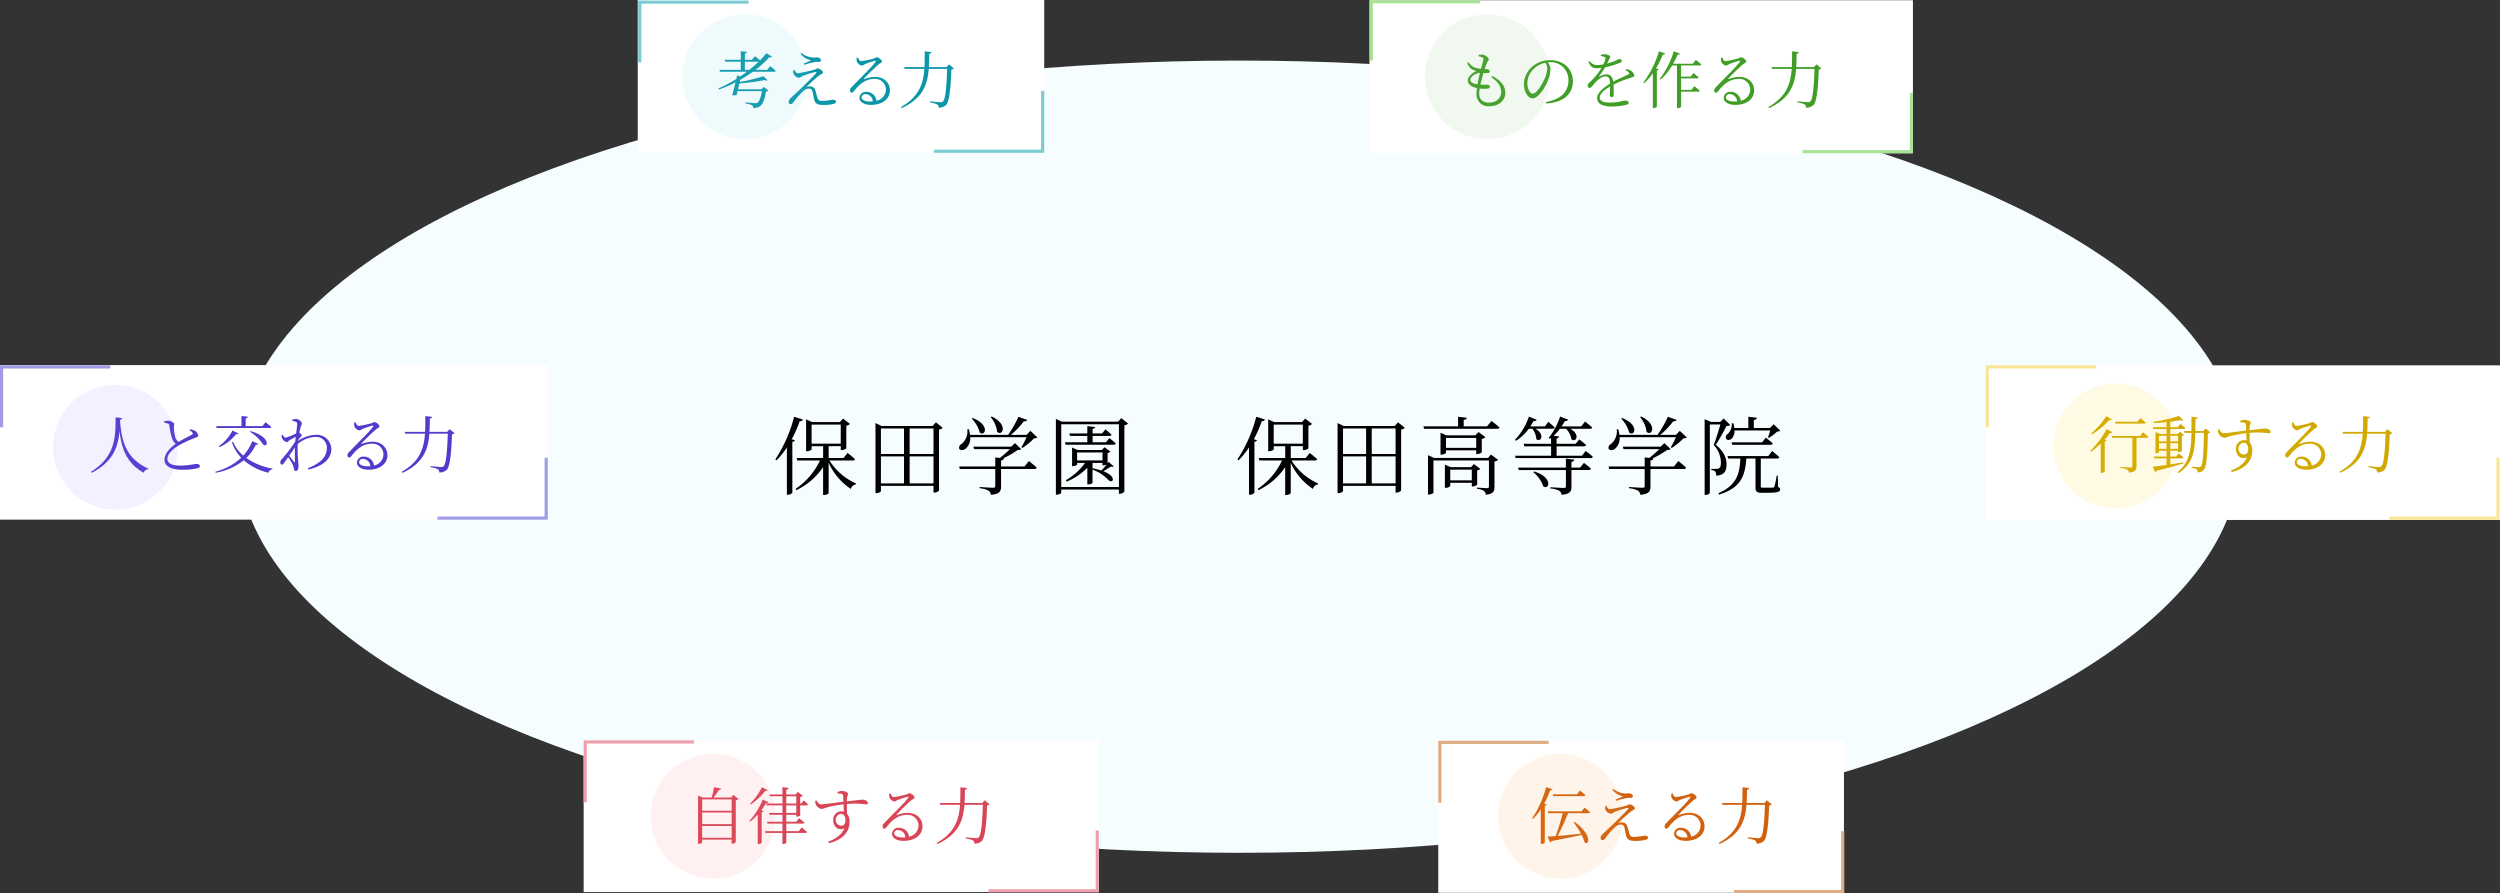 <svg xmlns="http://www.w3.org/2000/svg" viewBox="0 0 792.046 282.943">
  <rect x="0" y="0" width="792.046" height="282.943" fill="#333333" stroke="none"/>
  <defs>
    <style>
      .bfe93a06-b4ef-4a80-a34e-309aebfe6475 {
        fill: #f5fdff;
      }

      .ef35d5f5-c4bb-4950-b085-80096c23c830 {
        fill: #fff;
      }

      .ad18e4a2-952f-4e57-9489-df008b318773 {
        fill: #0b96a8;
      }

      .a406a71a-86e5-47d0-ac9f-dec818a40f27, .a41cb892-1f32-45dc-9821-8ee10b7918c3, .afe186d4-fc51-4d55-8d65-56baea37c881, .b540375b-0f4b-49af-8947-64edf8a460b3, .bb1423a6-1232-40cf-b71d-067124d83ec6, .e0ad0d3f-e36f-4aa6-921c-33de3a0bc874 {
        fill: none;
        stroke-miterlimit: 10;
      }

      .a406a71a-86e5-47d0-ac9f-dec818a40f27 {
        stroke: #7accd3;
      }

      .b89fee5d-34a8-4953-98a0-48ea16e042a5 {
        fill: #72d7ec;
      }

      .a69846b2-27f9-445d-97e5-c8dbf9b09c5f, .b89fee5d-34a8-4953-98a0-48ea16e042a5, .bbaca38c-d211-4af7-91eb-4eb35f2c4a81, .ece982fe-deed-4387-b993-83d7414f3c61, .ef6e0b9c-c134-49dc-b996-6e5d5b635bb2, .f284ad4a-b1e2-4374-93b2-f1e694cccffc {
        opacity: 0.11;
      }

      .ab5c7683-a09a-4c76-9c05-daeb6f8dbc1a {
        fill: #409e26;
      }

      .f284ad4a-b1e2-4374-93b2-f1e694cccffc {
        fill: #85c576;
      }

      .bb1423a6-1232-40cf-b71d-067124d83ec6 {
        stroke: #a8e296;
      }

      .ac1d91f3-b63f-424c-aa48-7c6c7fe1d2f3 {
        fill: #523acc;
      }

      .ef6e0b9c-c134-49dc-b996-6e5d5b635bb2 {
        fill: #9678ff;
      }

      .afe186d4-fc51-4d55-8d65-56baea37c881 {
        stroke: #a19ae5;
      }

      .a7b9f9b6-007c-4da9-bfaa-fde5bb270de6 {
        fill: #d1a900;
      }

      .a69846b2-27f9-445d-97e5-c8dbf9b09c5f {
        fill: #ffd600;
      }

      .e0ad0d3f-e36f-4aa6-921c-33de3a0bc874 {
        stroke: #f9e595;
      }

      .af2043ea-d8d6-406c-a030-be29f7e2c884 {
        fill: #d84557;
      }

      .ece982fe-deed-4387-b993-83d7414f3c61 {
        fill: #ff7f8a;
      }

      .b540375b-0f4b-49af-8947-64edf8a460b3 {
        stroke: #eaa0ad;
      }

      .adf06d77-a5f1-4d1d-a2a8-e5fefa643dcb {
        fill: #d1610d;
      }

      .bbaca38c-d211-4af7-91eb-4eb35f2c4a81 {
        fill: #ffa045;
      }

      .a41cb892-1f32-45dc-9821-8ee10b7918c3 {
        stroke: #e0aa85;
      }
    </style>
  </defs>
  <g id="fb05274f-1635-4a32-a858-1bf9253f0232" data-name="レイヤー 3">
    <ellipse class="bfe93a06-b4ef-4a80-a34e-309aebfe6475" cx="392.601" cy="144.687" rx="317" ry="125.498"/>
  </g>
  <g id="a73e2281-722d-42e2-bed2-18352982c658" data-name="レイヤー 2">
    <g id="e7fe4d13-3204-4b01-a71d-c486552c5f29" data-name="考える力">
      <rect class="ef35d5f5-c4bb-4950-b085-80096c23c830" x="202.05" width="128.782" height="48.222"/>
      <g>
        <path class="ad18e4a2-952f-4e57-9489-df008b318773" d="M244.023,20.952s1.08.844,1.728,1.454c-.058.216-.216.314-.491.314h-6.721a46.835,46.835,0,0,1-4.009,2.555l-.158.688a51.185,51.185,0,0,0,7.469-1.828l1.356,1.277c-.2.158-.531.158-.963-.039a70.441,70.441,0,0,1-7.98,1.061c-.138.59-.294,1.239-.431,1.868h7.448l.747-.767,1.434,1.2a1.137,1.137,0,0,1-.786.275c-.314,2.221-1.022,4.049-1.886,4.638a3.818,3.818,0,0,1-2.143.57.978.978,0,0,0-.393-.884,6.5,6.5,0,0,0-2.063-.531v-.353c.924.078,2.633.235,3.065.235a1.392,1.392,0,0,0,.826-.177c.492-.373,1.022-1.827,1.336-3.636h-7.743c-.1.433-.217.846-.314,1.219a1.887,1.887,0,0,1-1.376,0c.353-1.179.747-2.673,1.061-4.009a40.044,40.044,0,0,1-5.326,2.3l-.137-.334a45.369,45.369,0,0,0,5.718-3.027c.1-.451.177-.845.256-1.179l.924.413c.747-.511,1.474-1.022,2.161-1.533h-8.549l-.177-.59h6.781V19.537h-4.913l-.158-.59h5.071V16.235l1.926.2c-.04.255-.2.433-.629.511v2h2.26l.924-1.14s.963.727,1.612,1.316a23.118,23.118,0,0,0,2.024-2.279l1.788,1.14c-.157.216-.373.255-.825.1a29.144,29.144,0,0,1-4.422,4.048h3.714ZM237.4,22.13c1.061-.844,2.063-1.729,2.967-2.593h-4.382V22.13Z"/>
        <path class="ad18e4a2-952f-4e57-9489-df008b318773" d="M251.676,22.111c.3.668.669,1.1,1.081,1.1a41.589,41.589,0,0,0,5.268-1.139c.491-.138.668-.413.963-.413.57,0,1.749.708,1.749,1.277,0,.374-.629.531-1.317,1.042-.805.629-2.85,2.476-3.911,3.518a5.037,5.037,0,0,1,1.179-.1,1.56,1.56,0,0,1,1.572,1.041c.217.629.433,1.454.609,2.162.276,1.042.59,1.376,1.534,1.376a18.353,18.353,0,0,0,3.321-.393c.766,0,1.18.275,1.18.707,0,.787-2.556.963-4.03.963-2.123,0-2.692-.51-3.026-2.1-.118-.629-.275-1.454-.452-2.161a1.036,1.036,0,0,0-1.062-.924,2.569,2.569,0,0,0-1.788.727,25.385,25.385,0,0,0-3.263,3.714,1.038,1.038,0,0,1-.825.492.6.6,0,0,1-.59-.629c0-.688.433-1.081.963-1.592.825-.786,2.438-2.28,3.459-3.262,1.494-1.455,3.381-3.342,4.226-4.3.275-.314.1-.491-.276-.393a29.779,29.779,0,0,0-3.95,1.239c-.53.255-.747.569-1.139.569a2.114,2.114,0,0,1-1.769-1.336,2.081,2.081,0,0,1-.02-1.1Zm1.966-5.032.3-.274a6.682,6.682,0,0,0,3.714,1.434c.55.02.786-.078,1.12-.078.59,0,1.317.393,1.317.962,0,.256-.177.492-.688.492a9.013,9.013,0,0,0-1.218.039,19.994,19.994,0,0,0-3.381.9l-.177-.413c.786-.334,1.789-.746,2.4-1.022A5.767,5.767,0,0,1,253.642,17.079Z"/>
        <path class="ad18e4a2-952f-4e57-9489-df008b318773" d="M271.814,18.2c.256.57.51,1.159,1.021,1.159a26.234,26.234,0,0,0,4.148-.884c.432-.138.491-.334.766-.334.589,0,1.67.825,1.67,1.356,0,.373-.452.393-1.139,1-1,.826-3.617,3.361-4.5,4.344-.137.117-.059.275.1.2a9.711,9.711,0,0,1,3.38-.688c2.556,0,4.737,1.671,4.678,4.4-.039,2.456-2.24,4.481-5.955,4.481-2.2,0-3.695-.885-3.695-2.3a2,2,0,0,1,2.2-1.847,3.2,3.2,0,0,1,3.2,2.83,3.689,3.689,0,0,0,2.987-3.459A3.409,3.409,0,0,0,277,25c-2.83,0-4.815,1.769-6.466,3.891-.3.374-.452.492-.747.472-.235,0-.53-.295-.51-.786.019-.354.2-.629.648-1.081,3.086-3.223,6.643-6.6,7.468-7.92.177-.3.059-.374-.177-.334a31.834,31.834,0,0,0-3.184,1.081c-.373.157-.648.451-.962.451a2.051,2.051,0,0,1-1.631-1.415,2.6,2.6,0,0,1,.019-1.1Zm4.717,13.915a2.428,2.428,0,0,0-2.339-2.3,1.1,1.1,0,0,0-1.219,1.042c0,.687.846,1.3,2.752,1.3C276,32.154,276.275,32.134,276.531,32.115Z"/>
        <path class="ad18e4a2-952f-4e57-9489-df008b318773" d="M302.238,21.7a1.569,1.569,0,0,1-.827.315c-.176,5.738-.648,10.1-1.591,11.182a3.215,3.215,0,0,1-2.437.905,1.14,1.14,0,0,0-.413-1,8.25,8.25,0,0,0-2.319-.648l.02-.354c1.061.118,2.79.275,3.3.275a.924.924,0,0,0,.807-.275c.765-.668,1.139-4.933,1.3-10.279h-5.836c-.394,4.972-1.848,9.316-8.55,12.421l-.236-.354c5.68-3.183,7.056-7.291,7.39-12.067h-6.23l-.177-.57h6.446c.079-1.592.079-3.262.079-4.992l2.142.236c-.059.275-.236.491-.707.55-.02,1.435-.039,2.85-.118,4.206H299.9l.786-.865Z"/>
      </g>
      <path class="a406a71a-86e5-47d0-ac9f-dec818a40f27" d="M202.2.671h34.952M202.7.671V19.786M330.832,47.911H295.88m34.455,0V28.8"/>
      <circle class="b89fee5d-34a8-4953-98a0-48ea16e042a5" cx="236.006" cy="24.336" r="19.775"/>
    </g>
    <g id="a89c4a57-0f4f-4d66-be82-1d7346b38300" data-name="ものを作る力">
      <rect class="ef35d5f5-c4bb-4950-b085-80096c23c830" x="433.884" y="0.074" width="172.165" height="48.481"/>
      <g>
        <path class="ab5c7683-a09a-4c76-9c05-daeb6f8dbc1a" d="M472.728,24.076c3.047,1.513,4.186,3.322,4.186,5.464,0,1.887-1.611,4.107-5.031,4.107a3.72,3.72,0,0,1-4.088-4.009,14.737,14.737,0,0,1,.138-1.729c-1.848-.393-2.909-1.3-2.909-2.437,0-1.081,1.179-2.221,2.673-2.968a5.072,5.072,0,0,1-1.435-.629,3.13,3.13,0,0,1-1.356-1.985l.334-.2a4.269,4.269,0,0,0,1.789,1.611,6.924,6.924,0,0,0,2.181.491,26.411,26.411,0,0,0,.747-2.888c.039-.492-.1-.61-.452-.767a4.15,4.15,0,0,0-1.042-.295l.02-.452a9.076,9.076,0,0,1,1.081-.079c.924,0,2.1.964,2.1,1.494,0,.374-.275.491-.511.983a17.36,17.36,0,0,0-.787,2.083c.256,0,.492.02.728.039.629.059.885.394.885.727,0,.315-.256.492-.747.512a9.969,9.969,0,0,1-1.258-.04c-.295.983-.668,2.378-.944,3.7.983.059,1.789,0,2.2.039.471.04.786.256.786.649,0,.334-.237.55-.963.609a11.507,11.507,0,0,1-2.261-.059,10.577,10.577,0,0,0-.157,1.592c0,1.965,1.277,2.869,3.125,2.869,2.6,0,3.833-1.69,3.833-3.341,0-2.162-1.317-3.4-3.145-4.755ZM468.11,26.71c.215-1.3.53-2.653.766-3.636-1.316.1-3.066,1.238-3.066,2.181C465.81,25.845,466.262,26.454,468.11,26.71Z"/>
        <path class="ab5c7683-a09a-4c76-9c05-daeb6f8dbc1a" d="M489.775,32.33c4.814-.844,7.133-3.321,7.133-6.878a5.577,5.577,0,0,0-5.836-5.739c-.237,0-.472.02-.707.039a3.674,3.674,0,0,1,.844,2.084A9.852,9.852,0,0,1,490.6,25c-.825,2.358-3.106,6.171-5.11,6.171-1.317,0-2.693-2.083-2.693-4.5a7.546,7.546,0,0,1,2.614-5.522,8.5,8.5,0,0,1,5.739-2.1c4.048,0,7.173,2.653,7.173,6.721,0,3.263-2.043,6.6-8.47,7.017Zm-.138-12.46a7.476,7.476,0,0,0-3.715,1.946,6.323,6.323,0,0,0-2.024,4.54c0,1.887.865,3.321,1.671,3.321,1.3,0,3.1-3.105,3.911-4.972a9.257,9.257,0,0,0,.707-3.026A3.434,3.434,0,0,0,489.637,19.87Z"/>
        <path class="ab5c7683-a09a-4c76-9c05-daeb6f8dbc1a" d="M515.252,21.875a3.316,3.316,0,0,1,1.454.531,2.291,2.291,0,0,1,1.062,1.533c0,.353-.2.412-.963.648a37.879,37.879,0,0,0-5.6,2.221c.059,1.12.059,2.555.059,3.184,0,.471-.216.766-.608.766-.335,0-.65-.216-.65-.746,0-.472.079-1.534.1-2.595-1.906,1.081-3.282,2.339-3.282,3.5,0,1.1,1.257,1.573,3.125,1.573,2.909,0,4.048-.61,4.992-.61.687,0,1.041.237,1.041.61,0,.3-.1.55-.727.727a21.435,21.435,0,0,1-4.4.53c-3.655,0-4.855-1.139-4.855-2.692s1.788-3.125,4.088-4.579c-.079-1.671-.452-2.28-1.474-2.28-1.1,0-2.4,1.1-3.223,1.966-.688.746-1.238,1.67-1.71,1.69-.393,0-.668-.3-.668-.787,0-.53.728-1.022,1.611-1.965a18.924,18.924,0,0,0,2.752-3.6,11.967,11.967,0,0,1-1.415.1c-1.612,0-1.946-.433-2.732-1.985l.413-.256a2.815,2.815,0,0,0,2.574,1.239,9.521,9.521,0,0,0,1.749-.2,7.653,7.653,0,0,0,.649-1.73c.1-.353.04-.491-.354-.648a3.856,3.856,0,0,0-1.1-.275v-.374a4.2,4.2,0,0,1,1.12-.2c.609,0,1.886.334,1.886.806,0,.275-.157.412-.373.845-.137.314-.392.806-.629,1.3a19.374,19.374,0,0,0,2.555-.845c.826-.373.963-.551,1.258-.551.433,0,.846.158.846.531,0,.255-.178.433-.551.609a22.95,22.95,0,0,1-4.736,1.455,23.451,23.451,0,0,1-1.887,2.771c-.078.1-.02.2.118.118a4.979,4.979,0,0,1,2.161-.669c1.238,0,1.985.846,2.182,2.32,1.592-.865,3.6-1.671,4.776-2.3.334-.177.373-.354.1-.668a2.782,2.782,0,0,0-.963-.668Z"/>
        <path class="ab5c7683-a09a-4c76-9c05-daeb6f8dbc1a" d="M527.581,16.942c-.1.216-.314.373-.766.334a28.707,28.707,0,0,1-2.161,4.4l.864.314c-.059.157-.256.294-.59.354V33.805a1.609,1.609,0,0,1-1.041.432h-.236V23.231a19.514,19.514,0,0,1-2.712,3.125l-.276-.216a32.164,32.164,0,0,0,4.934-9.905Zm9.69,2.044s1.081.845,1.749,1.454a.48.48,0,0,1-.511.295h-5.916v3.538h3.026l.885-1.12s1.022.786,1.651,1.375c-.059.217-.255.315-.531.315h-5.031v3.635h3.263l.924-1.179s1.06.826,1.729,1.435a.472.472,0,0,1-.512.314h-5.4v4.776a1.314,1.314,0,0,1-1.1.413h-.2v-13.5h-1.533a18.537,18.537,0,0,1-3.655,4.5l-.276-.217a28.3,28.3,0,0,0,4.442-8.765l1.985.727c-.079.217-.334.354-.767.334a25.942,25.942,0,0,1-1.415,2.87h6.25Z"/>
        <path class="ab5c7683-a09a-4c76-9c05-daeb6f8dbc1a" d="M545.63,18.2c.256.57.511,1.159,1.022,1.159a26.223,26.223,0,0,0,4.147-.884c.433-.138.491-.334.767-.334.589,0,1.67.825,1.67,1.356,0,.373-.453.393-1.14,1-1,.826-3.616,3.361-4.5,4.344-.137.117-.059.275.1.2a9.705,9.705,0,0,1,3.379-.688c2.556,0,4.738,1.671,4.678,4.4-.039,2.456-2.24,4.481-5.955,4.481-2.2,0-3.694-.885-3.694-2.3a2,2,0,0,1,2.2-1.847,3.2,3.2,0,0,1,3.2,2.83,3.689,3.689,0,0,0,2.987-3.459A3.408,3.408,0,0,0,550.819,25c-2.83,0-4.816,1.769-6.466,3.891-.295.374-.452.492-.747.472-.236,0-.531-.295-.511-.786.02-.354.2-.629.648-1.081,3.086-3.223,6.643-6.6,7.468-7.92.177-.3.06-.374-.177-.334a31.909,31.909,0,0,0-3.183,1.081c-.373.157-.649.451-.963.451a2.053,2.053,0,0,1-1.631-1.415,2.6,2.6,0,0,1,.02-1.1Zm4.717,13.915a2.428,2.428,0,0,0-2.339-2.3,1.1,1.1,0,0,0-1.219,1.042c0,.687.846,1.3,2.752,1.3C549.816,32.154,550.091,32.134,550.347,32.115Z"/>
        <path class="ab5c7683-a09a-4c76-9c05-daeb6f8dbc1a" d="M577.043,21.7a1.561,1.561,0,0,1-.826.315c-.177,5.738-.648,10.1-1.592,11.182a3.213,3.213,0,0,1-2.436.905,1.14,1.14,0,0,0-.413-1,8.248,8.248,0,0,0-2.32-.648l.02-.354c1.061.118,2.791.275,3.3.275a.922.922,0,0,0,.8-.275c.767-.668,1.14-4.933,1.3-10.279h-5.837c-.393,4.972-1.847,9.316-8.55,12.421l-.235-.354c5.68-3.183,7.056-7.291,7.39-12.067h-6.231l-.177-.57h6.447c.079-1.592.079-3.262.079-4.992l2.141.236c-.058.275-.235.491-.707.55-.019,1.435-.04,2.85-.118,4.206H574.7l.786-.865Z"/>
      </g>
      <circle class="f284ad4a-b1e2-4374-93b2-f1e694cccffc" cx="471.209" cy="24.336" r="19.775"/>
      <path class="bb1423a6-1232-40cf-b71d-067124d83ec6" d="M606.049,48.054H571.1m34.459.5V29.44M433.959.576h34.952m-34.459-.5V19.188"/>
    </g>
    <g id="a5a91546-9d58-48aa-8184-cb9971b942da" data-name="人と交わる力">
      <rect class="ef35d5f5-c4bb-4950-b085-80096c23c830" y="115.667" width="173.548" height="48.963"/>
      <g>
        <path class="ac1d91f3-b63f-424c-aa48-7c6c7fe1d2f3" d="M38.689,132.462c-.039.275-.177.452-.668.531.432,7.232,2.162,12.342,8.962,15.486l-.039.217a1.485,1.485,0,0,0-1.415,1.081c-5.268-2.909-7.037-7.449-7.665-13.286-.374,4.717-1.789,9.67-8.766,13.3l-.235-.334c7.8-4.874,7.743-11.241,7.763-17.236Z"/>
        <path class="ac1d91f3-b63f-424c-aa48-7c6c7fe1d2f3" d="M60.217,136.039a4.385,4.385,0,0,1,1.4.373,2.326,2.326,0,0,1,1.2,1.573c0,.393-.471.55-1.258.825a32.437,32.437,0,0,0-4.795,2.241c-1.573.9-3.734,2.554-3.734,4.382,0,1.16,1.1,2.083,4.166,2.083a27.866,27.866,0,0,0,4.835-.55c.688,0,1.3.177,1.3.767,0,.255-.314.491-.707.609a20.634,20.634,0,0,1-5.012.472c-3.439,0-5.5-1.121-5.5-3.165,0-2.22,2.28-4.127,3.577-5.05a3.416,3.416,0,0,1-1.16-1.671,22.706,22.706,0,0,1-.864-4.107.7.7,0,0,0-.551-.649,7.763,7.763,0,0,0-1.081-.256L52,133.5a4.553,4.553,0,0,1,1.258-.2c.884,0,1.925.628,1.945,1.08a9.921,9.921,0,0,0-.137,1.022A12.429,12.429,0,0,0,55.5,138.4a2.8,2.8,0,0,0,1.081,1.612c1.454-.865,3.478-1.887,4.206-2.28.314-.157.393-.3.255-.55a2.135,2.135,0,0,0-1-.826Z"/>
        <path class="ac1d91f3-b63f-424c-aa48-7c6c7fe1d2f3" d="M81.843,140.618c-.1.216-.3.3-.767.236A13.994,13.994,0,0,1,78.03,145.1a20.614,20.614,0,0,0,8.314,3.36l-.04.216a1.483,1.483,0,0,0-1.258,1.1,18.438,18.438,0,0,1-7.822-3.95,19.53,19.53,0,0,1-8.9,3.95l-.118-.315a18.858,18.858,0,0,0,8.216-4.442,13.531,13.531,0,0,1-2.929-4.854l.334-.235a11.864,11.864,0,0,0,3.243,4.421,14.4,14.4,0,0,0,2.85-4.579ZM68.478,135H76.5v-3.2l2.024.216c-.019.275-.236.472-.687.531V135H83.12l1.022-1.238s1.12.865,1.828,1.513c-.04.217-.255.315-.531.315H68.656ZM69.3,141.4a14.038,14.038,0,0,0,4.363-5.011l1.867.943c-.118.2-.275.295-.727.2a13.58,13.58,0,0,1-5.287,4.127Zm10.082-4.815c6.21,1.75,5.7,5.189,4.049,4.344a13.609,13.609,0,0,0-4.245-4.147Z"/>
        <path class="ac1d91f3-b63f-424c-aa48-7c6c7fe1d2f3" d="M94.369,139.714a10.727,10.727,0,0,1,5.778-1.965,4.628,4.628,0,0,1,4.835,4.422c0,2.929-2.1,5.326-7.232,6.584l-.2-.452c4.914-1.848,6.014-4.226,6.014-6.525a3.441,3.441,0,0,0-3.636-3.361,9.158,9.158,0,0,0-5.621,2.28,44.144,44.144,0,0,0,.177,5.621c.04.511.1.865.1,1.3,0,.668-.256,1.611-.806,1.611-.374,0-.57-.216-.649-.668a6.993,6.993,0,0,0-.354-1.257,15.6,15.6,0,0,0-1.474-2.457c-.452.648-.884,1.257-1.257,1.769-.236.334-.413.57-.708.589-.295,0-.531-.295-.531-.687a1.311,1.311,0,0,1,.453-1,52.176,52.176,0,0,0,4.284-5.6c.039-.531.1-1.042.157-1.553-.668.354-1.356.747-1.867,1.042-.432.275-.609.668-.924.668a2.216,2.216,0,0,1-1.592-1.376,3.036,3.036,0,0,1-.078-.805l.354-.138c.294.59.569.9.923.9a16.648,16.648,0,0,0,3.322-1.356c.157-1.337.314-2.417.314-3.007,0-.452-.118-.55-.452-.668a6.412,6.412,0,0,0-1.081-.275l-.02-.393a3.955,3.955,0,0,1,1.219-.217c.825,0,1.808.865,1.808,1.415,0,.393-.236.59-.432,1.376-.079.3-.236.865-.374,1.533.335.216.747.59.747.845.02.236-.2.413-.452.708a9.342,9.342,0,0,0-.708.884Zm-.923,6.506c0-.963-.06-2.732-.02-4.5-.531.825-1.179,1.769-1.808,2.672.57.748,1.277,1.612,1.553,1.966C93.328,146.534,93.426,146.534,93.446,146.22Z"/>
        <path class="ac1d91f3-b63f-424c-aa48-7c6c7fe1d2f3" d="M112.615,133.779c.255.57.511,1.159,1.021,1.159a26.21,26.21,0,0,0,4.148-.884c.432-.138.491-.334.767-.334.588,0,1.669.825,1.669,1.356,0,.374-.452.393-1.139,1-1,.825-3.616,3.36-4.5,4.343-.138.118-.059.275.1.2a9.718,9.718,0,0,1,3.381-.687c2.555,0,4.737,1.67,4.677,4.4-.039,2.456-2.24,4.481-5.955,4.481-2.2,0-3.694-.884-3.694-2.3a2,2,0,0,1,2.2-1.848,3.2,3.2,0,0,1,3.2,2.83,3.689,3.689,0,0,0,2.987-3.459,3.409,3.409,0,0,0-3.675-3.459c-2.83,0-4.815,1.769-6.465,3.892-.295.373-.453.491-.747.471-.237,0-.531-.3-.511-.786.019-.354.2-.629.648-1.081,3.085-3.223,6.643-6.6,7.468-7.92.178-.295.06-.374-.177-.334a31.967,31.967,0,0,0-3.183,1.08c-.373.157-.649.452-.963.452a2.055,2.055,0,0,1-1.632-1.415,2.613,2.613,0,0,1,.02-1.1Zm4.717,13.914a2.428,2.428,0,0,0-2.339-2.3,1.1,1.1,0,0,0-1.219,1.041c0,.688.846,1.3,2.752,1.3C116.8,147.733,117.076,147.713,117.332,147.693Z"/>
        <path class="ac1d91f3-b63f-424c-aa48-7c6c7fe1d2f3" d="M144.028,137.277a1.561,1.561,0,0,1-.826.315c-.177,5.738-.649,10.1-1.592,11.182a3.213,3.213,0,0,1-2.436.905,1.138,1.138,0,0,0-.414-1,8.229,8.229,0,0,0-2.319-.648l.021-.354c1.06.118,2.79.275,3.3.275a.924.924,0,0,0,.807-.275c.766-.668,1.14-4.933,1.3-10.279h-5.837c-.394,4.973-1.848,9.316-8.55,12.421l-.235-.354c5.68-3.184,7.056-7.291,7.39-12.067H128.4l-.177-.57h6.447c.079-1.592.079-3.262.079-4.992l2.141.236c-.058.275-.235.491-.707.551-.019,1.434-.039,2.849-.118,4.2h5.621l.786-.865Z"/>
      </g>
      <circle class="ef6e0b9c-c134-49dc-b996-6e5d5b635bb2" cx="36.564" cy="141.667" r="19.775"/>
      <path class="afe186d4-fc51-4d55-8d65-56baea37c881" d="M173.548,164.141H138.6m34.441,0V145.026M0,116.247H34.952m-34.449,0v19.114"/>
    </g>
    <g id="bde49da7-1853-44e1-831b-29bc0dcf2b13" data-name="行動する力">
      <rect class="ef35d5f5-c4bb-4950-b085-80096c23c830" x="629.112" y="115.741" width="162.934" height="48.99"/>
      <g>
        <path class="a7b9f9b6-007c-4da9-bfaa-fde5bb270de6" d="M669.266,136.943c-.1.2-.276.275-.747.177a23.009,23.009,0,0,1-1.73,2.142l.61.216c-.039.177-.237.315-.571.374v9.532a1.481,1.481,0,0,1-1.061.432h-.216V140.54a23.054,23.054,0,0,1-3.125,2.594l-.235-.236a28.185,28.185,0,0,0,5.227-6.938Zm-.217-4.088c-.117.2-.294.275-.746.177a23.273,23.273,0,0,1-5.522,4.54l-.217-.256a24.9,24.9,0,0,0,4.736-5.463Zm9.9,4.127s1.062.806,1.691,1.415c-.039.217-.236.315-.491.315h-3.263v9.021c0,1.061-.315,1.808-2.417,2a1.162,1.162,0,0,0-.551-.943,5.974,5.974,0,0,0-2.2-.57v-.294s2.752.2,3.3.2c.432,0,.55-.118.55-.433v-8.981h-6.407l-.157-.57h9.021Zm-8.706-2.771-.157-.589h7.1l.924-1.14s1.042.805,1.671,1.415c-.041.216-.237.314-.512.314Z"/>
        <path class="a7b9f9b6-007c-4da9-bfaa-fde5bb270de6" d="M691.815,146.809c-2.044.59-4.776,1.4-8.569,2.339a.79.79,0,0,1-.491.452l-.688-1.75c.884-.078,2.457-.274,4.343-.549v-2.064H682.5l-.157-.59h4.068V142.78h-2.4v.472c0,.1-.374.373-.943.373h-.178v-6.741l1.356.59h2.162v-1.553H682.2l-.137-.57h4.343V133.72c-1.356.157-2.791.255-4.147.275l-.059-.354a44.961,44.961,0,0,0,8.118-1.867l1.434,1.376c-.177.158-.551.158-1-.039-.9.176-1.984.334-3.164.491v1.749h2.359l.845-1.061s.963.747,1.572,1.317a.47.47,0,0,1-.511.314h-4.265v1.553h2.438l.569-.708,1.337,1.022a.9.9,0,0,1-.688.334V142.9a1.277,1.277,0,0,1-.983.373h-.2v-.491h-2.477v1.867h1.867l.806-.983s.9.708,1.475,1.258a.448.448,0,0,1-.492.315h-3.656v1.886c1.3-.2,2.713-.412,4.148-.628Zm-7.8-8.765v1.808h2.4v-1.808Zm2.4,4.166v-1.788h-2.4v1.788Zm1.179-4.166v1.808h2.477v-1.808Zm2.477,4.166v-1.788h-2.477v1.788Zm10.2-5.228a1.168,1.168,0,0,1-.786.334c-.118,7.036-.413,10.5-1.219,11.478a2.57,2.57,0,0,1-2.024.865,1.238,1.238,0,0,0-.295-.963,4.472,4.472,0,0,0-1.552-.492v-.354c.726.08,1.808.178,2.2.178a.791.791,0,0,0,.688-.256c.628-.629.844-4.186.962-10.632H695.51c-.1,5.738-.747,9.905-5.366,12.754l-.275-.353c3.754-2.869,4.343-6.859,4.422-12.4h-2.26l-.157-.57h2.417c.02-1.415,0-2.929,0-4.54l1.986.236c-.06.275-.256.471-.728.53,0,1.317,0,2.575-.019,3.774h2.5l.746-.845Z"/>
        <path class="a7b9f9b6-007c-4da9-bfaa-fde5bb270de6" d="M709.726,133.406a3.04,3.04,0,0,1,1.336-.413c.806,0,2.024.432,2.024.923,0,.453-.294.767-.334,1.258-.019.256-.019.649-.039,1.121,3.243-.354,4.5-.531,4.913-.531.689,0,1.71.374,1.71,1,0,.354-.177.511-.55.511a25.162,25.162,0,0,0-6.073-.137c0,.943.02,2.043.02,3.026a3.739,3.739,0,0,1,.825,2.653c0,3.6-2.712,5.8-6.5,6.741l-.256-.491c2.4-.884,4.363-2.28,5.071-4.206-1.926.885-3.5-.629-3.5-2.633a2.616,2.616,0,0,1,2.576-2.771,3.473,3.473,0,0,1,.8.1c-.019-.589-.059-1.435-.1-2.319a44.154,44.154,0,0,0-5.208.963,11.192,11.192,0,0,1-1.788.53,2.638,2.638,0,0,1-1.79-1.434,3.858,3.858,0,0,1-.2-1.179l.374-.138c.432.649.806,1.278,1.474,1.278.727.019,4.775-.59,7.1-.846-.02-.707-.059-1.375-.1-1.867-.039-.393-.138-.51-.452-.609a7.792,7.792,0,0,0-1.3-.137Zm2.535,8.784c0-1.277-.629-1.925-1.474-1.925a1.9,1.9,0,0,0-.019,3.753C711.75,144.018,712.261,143.547,712.261,142.19Z"/>
        <path class="a7b9f9b6-007c-4da9-bfaa-fde5bb270de6" d="M726.536,133.779c.256.57.511,1.159,1.022,1.159a26.2,26.2,0,0,0,4.147-.884c.433-.138.492-.334.767-.334.589,0,1.67.825,1.67,1.356,0,.374-.452.393-1.14,1-1,.825-3.616,3.36-4.5,4.343-.136.118-.058.275.1.2a9.707,9.707,0,0,1,3.38-.687c2.555,0,4.737,1.67,4.677,4.4-.039,2.456-2.24,4.481-5.955,4.481-2.2,0-3.694-.884-3.694-2.3a2,2,0,0,1,2.2-1.848,3.2,3.2,0,0,1,3.2,2.83,3.69,3.69,0,0,0,2.988-3.459,3.41,3.41,0,0,0-3.675-3.459c-2.83,0-4.816,1.769-6.466,3.892-.295.373-.452.491-.747.471-.235,0-.53-.3-.511-.786.02-.354.2-.629.649-1.081,3.086-3.223,6.642-6.6,7.467-7.92.177-.295.06-.374-.176-.334a32.065,32.065,0,0,0-3.184,1.08c-.373.157-.648.452-.963.452a2.052,2.052,0,0,1-1.631-1.415,2.6,2.6,0,0,1,.02-1.1Zm4.717,13.914a2.428,2.428,0,0,0-2.339-2.3,1.1,1.1,0,0,0-1.218,1.041c0,.688.845,1.3,2.752,1.3C730.722,147.733,731,147.713,731.253,147.693Z"/>
        <path class="a7b9f9b6-007c-4da9-bfaa-fde5bb270de6" d="M757.949,137.277a1.561,1.561,0,0,1-.826.315c-.176,5.738-.648,10.1-1.592,11.182a3.213,3.213,0,0,1-2.436.905,1.14,1.14,0,0,0-.413-1,8.25,8.25,0,0,0-2.319-.648l.019-.354c1.062.118,2.791.275,3.3.275a.921.921,0,0,0,.805-.275c.767-.668,1.14-4.933,1.3-10.279H749.95c-.393,4.973-1.847,9.316-8.549,12.421l-.236-.354c5.68-3.184,7.056-7.291,7.39-12.067h-6.231l-.176-.57h6.446c.079-1.592.079-3.262.079-4.992l2.142.236c-.059.275-.236.491-.707.551-.02,1.434-.04,2.849-.118,4.2h5.621l.786-.865Z"/>
      </g>
      <circle class="a69846b2-27f9-445d-97e5-c8dbf9b09c5f" cx="670.342" cy="141.222" r="19.775"/>
      <path class="e0ad0d3f-e36f-4aa6-921c-33de3a0bc874" d="M629.112,116.251h34.952m-34.457,0v19.114m162.316,28.826H756.971m34.449,0V145.076"/>
    </g>
    <g id="bc53ff40-3ae0-4246-a760-87209d53410b" data-name="我慢する力">
      <rect class="ef35d5f5-c4bb-4950-b085-80096c23c830" x="184.913" y="234.556" width="163.208" height="48.074"/>
      <g>
        <path class="af2043ea-d8d6-406c-a030-be29f7e2c884" d="M233.981,253.135a1.7,1.7,0,0,1-.866.393v13.285a1.565,1.565,0,0,1-1.12.511h-.2v-1.316h-9.336v.844c0,.177-.491.512-1.06.512h-.237V252.015l1.435.668h2.85a20.73,20.73,0,0,0,.766-3.283l2.241.394c-.059.255-.275.431-.688.452a15.424,15.424,0,0,1-1.71,2.437H231.6l.746-.845Zm-11.518.137v3.578H231.8v-3.578Zm0,4.147V261.1H231.8v-3.676Zm9.336,8.018v-3.754h-9.336v3.754Z"/>
        <path class="af2043ea-d8d6-406c-a030-be29f7e2c884" d="M243.48,254.177c-.1.215-.276.314-.747.235a22.129,22.129,0,0,1-1.533,2.28l.727.275c-.078.176-.274.3-.609.354v9.63a1.311,1.311,0,0,1-1,.452h-.256v-9.336a16.412,16.412,0,0,1-2.437,2.261l-.217-.217a22.986,22.986,0,0,0,4.226-6.78Zm-.276-3.853c-.117.2-.294.295-.726.2a20.384,20.384,0,0,1-4.639,4.364l-.216-.236a20.377,20.377,0,0,0,3.774-5.228Zm9.061,8.412v-.59H249.12v2.2h3.145l.9-1.121s1.022.806,1.67,1.4c-.058.216-.255.314-.53.314H249.12v2.378h3.97l.9-1.179s1.062.845,1.691,1.434c-.04.217-.217.315-.491.315H249.12v3.006c0,.2-.51.532-1,.532h-.236v-3.538h-5.4l-.157-.57h5.561v-2.378h-4.736l-.157-.589h4.893v-2.2h-4.088l-.177-.589h4.265v-2.4H242.87l-.157-.59h5.169v-2.3h-3.97l-.176-.57h4.146v-2.3l1.966.217c-.06.274-.217.491-.728.569V251.7h2.949l.687-.806,1.592,1.218a1.534,1.534,0,0,1-.825.394v2.063h.353l.747-.982a14.818,14.818,0,0,1,1.357,1.258.449.449,0,0,1-.491.314h-1.966v3.164c-.02.138-.668.413-1.081.413Zm-3.145-4.167h3.145v-2.3H249.12Zm3.145,2.988v-2.4H249.12v2.4Z"/>
        <path class="af2043ea-d8d6-406c-a030-be29f7e2c884" d="M265.322,250.992a3.053,3.053,0,0,1,1.336-.412c.806,0,2.024.433,2.024.924,0,.452-.3.766-.334,1.258-.02.254-.02.648-.039,1.12,3.243-.354,4.5-.532,4.913-.532.688,0,1.71.375,1.71,1,0,.354-.177.511-.55.511a25.129,25.129,0,0,0-6.073-.138c0,.944.019,2.044.019,3.027a3.733,3.733,0,0,1,.826,2.653c0,3.6-2.712,5.8-6.5,6.741l-.256-.491c2.4-.885,4.363-2.28,5.071-4.206-1.927.885-3.5-.629-3.5-2.633a2.615,2.615,0,0,1,2.575-2.771,3.538,3.538,0,0,1,.806.1c-.02-.588-.059-1.434-.1-2.318a44.233,44.233,0,0,0-5.208.963,11.163,11.163,0,0,1-1.788.53,2.639,2.639,0,0,1-1.789-1.434,3.769,3.769,0,0,1-.2-1.179l.373-.138c.433.649.807,1.278,1.475,1.278.726.019,4.775-.59,7.094-.846-.019-.707-.058-1.375-.1-1.866-.039-.394-.137-.512-.452-.61a7.8,7.8,0,0,0-1.3-.137Zm2.535,8.785c0-1.277-.629-1.926-1.474-1.926a1.9,1.9,0,0,0-.019,3.754C267.346,261.605,267.857,261.134,267.857,259.777Z"/>
        <path class="af2043ea-d8d6-406c-a030-be29f7e2c884" d="M282.132,251.366c.255.569.511,1.159,1.022,1.159a26.223,26.223,0,0,0,4.147-.884c.432-.137.491-.334.767-.334.588,0,1.67.826,1.67,1.356,0,.373-.453.393-1.14,1-1,.826-3.616,3.361-4.5,4.344-.138.118-.059.275.1.2a9.706,9.706,0,0,1,3.38-.688c2.555,0,4.737,1.671,4.677,4.4-.039,2.456-2.24,4.48-5.955,4.48-2.2,0-3.694-.884-3.694-2.3a2,2,0,0,1,2.2-1.847,3.2,3.2,0,0,1,3.2,2.83A3.689,3.689,0,0,0,291,261.625a3.408,3.408,0,0,0-3.674-3.459c-2.831,0-4.816,1.768-6.466,3.892-.3.373-.452.491-.747.471-.237,0-.531-.3-.511-.786.019-.353.2-.629.648-1.081,3.085-3.224,6.643-6.6,7.468-7.921.178-.294.06-.373-.177-.334a32.342,32.342,0,0,0-3.183,1.081c-.373.157-.649.452-.963.452a2.055,2.055,0,0,1-1.632-1.415,2.6,2.6,0,0,1,.021-1.1Zm4.717,13.914a2.428,2.428,0,0,0-2.339-2.3,1.1,1.1,0,0,0-1.219,1.041c0,.689.846,1.3,2.752,1.3C286.319,265.319,286.593,265.3,286.849,265.28Z"/>
        <path class="af2043ea-d8d6-406c-a030-be29f7e2c884" d="M313.545,254.864a1.561,1.561,0,0,1-.826.315c-.177,5.738-.648,10.1-1.592,11.182a3.213,3.213,0,0,1-2.436.905,1.139,1.139,0,0,0-.413-1,8.242,8.242,0,0,0-2.32-.649l.021-.353c1.06.118,2.79.275,3.3.275a.923.923,0,0,0,.806-.275c.766-.668,1.14-4.933,1.3-10.279h-5.837c-.393,4.972-1.848,9.316-8.55,12.421l-.235-.353c5.68-3.185,7.056-7.292,7.39-12.068H297.92l-.177-.57h6.447c.079-1.592.079-3.263.079-4.992l2.141.236c-.058.276-.235.491-.707.55-.019,1.435-.039,2.85-.118,4.206h5.621l.786-.864Z"/>
      </g>
      <circle class="ece982fe-deed-4387-b993-83d7414f3c61" cx="225.898" cy="258.593" r="19.775"/>
      <path class="b540375b-0f4b-49af-8947-64edf8a460b3" d="M348.121,282.227H313.169m34.463,0V263.112M184.913,235.066h34.952m-34.449,0v19.115"/>
    </g>
    <g id="baf93bbe-c312-424c-8268-20f7d709bad0" data-name="伝える力">
      <rect class="ef35d5f5-c4bb-4950-b085-80096c23c830" x="455.676" y="234.704" width="128.518" height="48.148"/>
      <g>
        <path class="adf06d77-a5f1-4d1d-a2a8-e5fefa643dcb" d="M491.883,250.049c-.1.217-.334.374-.767.354a27.89,27.89,0,0,1-1.886,4.186l.786.295c-.059.176-.235.314-.59.373v11.694a1.467,1.467,0,0,1-1.041.433h-.236V256.417a18.466,18.466,0,0,1-2.456,3.026l-.276-.2a32.405,32.405,0,0,0,4.422-9.847Zm10.142,5.817s1.081.846,1.729,1.455a.462.462,0,0,1-.492.315H496.8a68.962,68.962,0,0,1-3.321,7.213c2.063-.178,4.678-.433,7.409-.728a26.654,26.654,0,0,0-2.378-3.616l.275-.157c5.719,4.048,4.756,7.8,3.2,6.5a10.651,10.651,0,0,0-.884-2.338c-2.32.531-5.346,1.16-9.493,1.946a.769.769,0,0,1-.511.392l-.806-1.788c.629-.019,1.514-.079,2.574-.176.708-1.887,1.691-5.071,2.242-7.252h-4.639l-.138-.59h10.731Zm-9.946-3.636-.137-.569h7.7l.923-1.2s1.081.845,1.729,1.473c-.059.2-.235.295-.53.295Z"/>
        <path class="adf06d77-a5f1-4d1d-a2a8-e5fefa643dcb" d="M508.909,255.277c.3.668.669,1.1,1.081,1.1a41.448,41.448,0,0,0,5.268-1.141c.491-.137.668-.412.963-.412.57,0,1.749.707,1.749,1.277,0,.373-.629.531-1.316,1.041-.806.629-2.851,2.477-3.912,3.519a4.988,4.988,0,0,1,1.179-.1,1.559,1.559,0,0,1,1.572,1.042c.217.629.433,1.454.61,2.162.275,1.041.59,1.375,1.533,1.375a18.367,18.367,0,0,0,3.321-.392c.767,0,1.18.275,1.18.707,0,.786-2.556.964-4.029.964-2.123,0-2.693-.512-3.027-2.1-.118-.629-.275-1.454-.452-2.162a1.036,1.036,0,0,0-1.061-.924,2.571,2.571,0,0,0-1.788.728,25.27,25.27,0,0,0-3.263,3.715,1.038,1.038,0,0,1-.825.491.6.6,0,0,1-.59-.629c0-.687.432-1.081.963-1.592.825-.786,2.437-2.28,3.459-3.262,1.494-1.455,3.381-3.341,4.225-4.3.276-.315.1-.492-.275-.394a29.734,29.734,0,0,0-3.95,1.239c-.531.255-.747.57-1.14.57a2.118,2.118,0,0,1-1.769-1.337,2.091,2.091,0,0,1-.02-1.1Zm1.966-5.031.3-.275a6.68,6.68,0,0,0,3.714,1.434c.551.02.786-.078,1.12-.078.59,0,1.318.393,1.318.963,0,.255-.177.491-.689.491a9.185,9.185,0,0,0-1.218.039,19.9,19.9,0,0,0-3.381.905l-.176-.414c.786-.334,1.789-.747,2.4-1.021A5.778,5.778,0,0,1,510.875,250.246Z"/>
        <path class="adf06d77-a5f1-4d1d-a2a8-e5fefa643dcb" d="M529.906,251.366c.256.569.511,1.159,1.022,1.159a26.2,26.2,0,0,0,4.147-.884c.433-.137.492-.334.767-.334.589,0,1.67.826,1.67,1.356,0,.373-.452.393-1.14,1-1,.826-3.616,3.361-4.5,4.344-.136.118-.058.275.1.2a9.706,9.706,0,0,1,3.38-.688c2.556,0,4.737,1.671,4.678,4.4-.039,2.456-2.241,4.48-5.955,4.48-2.2,0-3.695-.884-3.695-2.3a2,2,0,0,1,2.2-1.847,3.2,3.2,0,0,1,3.2,2.83,3.69,3.69,0,0,0,2.988-3.459,3.41,3.41,0,0,0-3.675-3.459c-2.83,0-4.815,1.768-6.466,3.892-.3.373-.452.491-.747.471-.235,0-.53-.3-.511-.786.02-.353.2-.629.649-1.081,3.086-3.224,6.642-6.6,7.468-7.921.176-.294.059-.373-.177-.334a32.353,32.353,0,0,0-3.184,1.081c-.373.157-.648.452-.963.452a2.052,2.052,0,0,1-1.631-1.415,2.6,2.6,0,0,1,.02-1.1Zm4.717,13.914a2.427,2.427,0,0,0-2.339-2.3,1.1,1.1,0,0,0-1.218,1.041c0,.689.845,1.3,2.752,1.3C534.092,265.319,534.367,265.3,534.623,265.28Z"/>
        <path class="adf06d77-a5f1-4d1d-a2a8-e5fefa643dcb" d="M561.32,254.864a1.569,1.569,0,0,1-.827.315c-.176,5.738-.648,10.1-1.591,11.182a3.215,3.215,0,0,1-2.437.905,1.139,1.139,0,0,0-.413-1,8.244,8.244,0,0,0-2.319-.649l.019-.353c1.062.118,2.791.275,3.3.275a.923.923,0,0,0,.806-.275c.766-.668,1.139-4.933,1.3-10.279h-5.836c-.394,4.972-1.848,9.316-8.55,12.421l-.236-.353c5.68-3.185,7.056-7.292,7.39-12.068H545.7l-.177-.57h6.446c.079-1.592.079-3.263.079-4.992l2.142.236c-.059.276-.236.491-.707.55-.02,1.435-.04,2.85-.118,4.206h5.621l.786-.864Z"/>
      </g>
      <circle class="bbaca38c-d211-4af7-91eb-4eb35f2c4a81" cx="494.342" cy="258.593" r="19.775"/>
      <path class="a41cb892-1f32-45dc-9821-8ee10b7918c3" d="M456.176,235.2v19.114m-.5-19.114h34.952m93.679,47.24H549.355m34.46,0V263.329"/>
    </g>
    <g>
      <path d="M254.351,132.9c-.081.324-.4.568-1,.54a37.386,37.386,0,0,1-2.51,5.7l1.025.377c-.107.216-.35.378-.836.459v16.169a1.935,1.935,0,0,1-1.4.594H249.3V141.758a25.4,25.4,0,0,1-3.293,4.076l-.378-.27a44.844,44.844,0,0,0,5.966-13.523Zm8.422,12.984a19.144,19.144,0,0,0,8.422,7.288l-.054.3a1.851,1.851,0,0,0-1.567,1.43,19.743,19.743,0,0,1-7.044-8.286V156.2c0,.162-.622.621-1.457.621h-.3v-8.827a21.343,21.343,0,0,1-8.45,7.288l-.269-.4a22.191,22.191,0,0,0,7.72-8.989H252.6l-.216-.783h8.4v-3.752h-3.645v1c0,.189-.756.594-1.484.594h-.271v-10.1l1.89.865h8.827l1-1.108,2.187,1.7a2.018,2.018,0,0,1-1.161.567v7.18a2.35,2.35,0,0,1-1.484.54h-.27v-1.242H262.53V145.1h4.723l1.269-1.592s1.458,1.106,2.348,1.943c-.081.3-.324.432-.7.432Zm-5.642-5.318h9.232v-6.046h-9.232Z"/>
      <path d="M298.692,135.55a2.337,2.337,0,0,1-1.188.54v19.327a2.118,2.118,0,0,1-1.485.647h-.27v-2.132H279.1v1.62c0,.215-.621.674-1.431.674h-.3V134.038l1.916.918h16.2l1.025-1.161Zm-19.6.189v8.1h7.314v-8.1Zm0,17.41h7.314v-8.556H279.1Zm9.1-17.41v8.1h7.557v-8.1Zm7.557,17.41v-8.556h-7.557v8.556Z"/>
      <path d="M307.383,138.519a4.352,4.352,0,0,1-1.485,3.671c-.675.513-1.647.594-1.97.027a1.211,1.211,0,0,1,.62-1.485,5.175,5.175,0,0,0,1.917-4.723l.459-.028a8.257,8.257,0,0,1,.4,1.783H319.4a34.876,34.876,0,0,0,3.265-5.723l2.781,1c-.135.323-.486.485-1.079.432a25.3,25.3,0,0,1-4.1,4.292h4.994l1.188-1.269,2.213,2.1c-.216.216-.513.243-1.053.27a20.442,20.442,0,0,1-3.7,3.05l-.3-.216a32.016,32.016,0,0,0,1.619-3.185Zm18.6,7.558s1.539,1.188,2.456,2.078c-.081.3-.323.432-.7.432H317.155v5.48c0,1.511-.352,2.429-3.213,2.7a1.845,1.845,0,0,0-.756-1.323,7.911,7.911,0,0,0-2.807-.756v-.4s3.563.242,4.237.242c.54,0,.7-.134.7-.593v-5.345h-11.23l-.216-.81h11.446v-2.861l1.484.162a39.385,39.385,0,0,0,3.158-2.78H308.624l-.243-.782h11.985l1.188-1.134,2,1.916a1.907,1.907,0,0,1-1.16.27,28.443,28.443,0,0,1-4.508,2.618l.162.027c-.055.378-.324.595-.89.675v1.889H324.6Zm-17.816-13.632c5.534,2.106,4.023,5.966,2.241,4.616a9.908,9.908,0,0,0-2.538-4.426Zm6.02-.485c5.317,2.483,3.455,6.424,1.727,4.858a8.8,8.8,0,0,0-2.051-4.67Z"/>
      <path d="M357.411,134.2a2.321,2.321,0,0,1-1.187.54v21.027a2.1,2.1,0,0,1-1.458.675h-.27v-1.349H336.222v.944c0,.243-.621.675-1.377.675h-.323v-24l1.862.89h17.842l1-1.133ZM354.5,154.283V134.416H336.222v19.867Zm-3.023-15.494s1.241.972,2,1.674c-.081.3-.3.431-.675.431H337.6l-.217-.783h7.1v-2H339l-.216-.783h5.7V135.01l2.429.27c-.054.323-.27.513-.755.594v1.457h3l1.052-1.295s1.188.944,1.944,1.673c-.054.27-.325.405-.7.405h-5.29v2h4.237Zm-.243,7.531,1.593,1.431c-.135.161-.378.216-.865.054-.593.405-1.592,1.025-2.428,1.484a8.478,8.478,0,0,1,2.212,1.215c1.431,1.161.81,2.618-.485,1.674a13.063,13.063,0,0,0-5.129-3.4v4.157c0,.162-.566.54-1.4.54h-.243v-5.29a19.776,19.776,0,0,1-6.505,4.4l-.3-.459a18.5,18.5,0,0,0,6.047-5.452h-2.484v.512c0,.163-.728.487-1.377.487h-.215v-5.885l1.727.783h7.694l.863-.864,1.836,1.377a1.532,1.532,0,0,1-.864.432v3.239Zm-9.988-.459h8.044V143.35h-8.044Zm4.886,2.484a28.1,28.1,0,0,1,2.808.728,17.481,17.481,0,0,0,1.673-1.943,2.484,2.484,0,0,1-1.079.3h-.244v-.756h-3.158Z"/>
      <path d="M400.75,132.9c-.081.324-.4.568-1,.54a37.386,37.386,0,0,1-2.51,5.7l1.026.377c-.108.216-.351.378-.837.459v16.169a1.932,1.932,0,0,1-1.4.594H395.7V141.758a25.344,25.344,0,0,1-3.293,4.076l-.378-.27A44.819,44.819,0,0,0,398,132.041Zm8.422,12.984a19.144,19.144,0,0,0,8.422,7.288l-.054.3a1.85,1.85,0,0,0-1.566,1.43,19.738,19.738,0,0,1-7.045-8.286V156.2c0,.162-.621.621-1.457.621h-.3v-8.827a21.34,21.34,0,0,1-8.449,7.288l-.27-.4a22.176,22.176,0,0,0,7.72-8.989H399l-.215-.783h8.4v-3.752h-3.644v1c0,.189-.756.594-1.485.594h-.27v-10.1l1.889.865h8.827l1-1.108,2.187,1.7a2.014,2.014,0,0,1-1.16.567v7.18a2.353,2.353,0,0,1-1.485.54h-.27v-1.242h-3.833V145.1h4.724l1.268-1.592s1.458,1.106,2.349,1.943c-.081.3-.324.432-.7.432Zm-5.641-5.318h9.231v-6.046h-9.231Z"/>
      <path d="M445.091,135.55a2.329,2.329,0,0,1-1.187.54v19.327a2.124,2.124,0,0,1-1.486.647h-.269v-2.132H425.494v1.62c0,.215-.621.674-1.43.674h-.3V134.038l1.916.918h16.2l1.026-1.161Zm-19.6.189v8.1h7.315v-8.1Zm0,17.41h7.315v-8.556h-7.315Zm9.1-17.41v8.1h7.558v-8.1Zm7.558,17.41v-8.556h-7.558v8.556Z"/>
      <path d="M472.527,133.363s1.565,1.161,2.563,2.079c-.08.27-.35.405-.728.405H451.175l-.216-.783h10.987v-3.023l2.752.3c-.053.378-.324.647-.971.728v2h7.4ZM472.337,144l2.3,1.7a2.117,2.117,0,0,1-1.161.513v8.071c0,1.35-.324,2.213-2.753,2.456a1.729,1.729,0,0,0-.567-1.215,5.015,5.015,0,0,0-2.213-.647v-.405s2.591.189,3.158.189c.485,0,.62-.162.62-.567v-8.206H454.144v10.2c0,.188-.729.593-1.431.593h-.3v-12.47l1.917.863h17.114Zm-4.642-.136v-1.187h-9.582v.783c0,.162-.756.566-1.458.566h-.27v-6.91l1.862.81h9.178l1-1.053,2.187,1.647a2.318,2.318,0,0,1-1.161.539v4.266a2.51,2.51,0,0,1-1.485.539Zm.3,9.664c-.027.189-.863.594-1.43.594h-.27V152.96h-6.829v1.053a2.048,2.048,0,0,1-1.431.54h-.27v-7.342l1.809.782h6.5l.891-.972,2.024,1.539a1.632,1.632,0,0,1-1,.459Zm-.3-11.634v-3.158h-9.582v3.158Zm-1.4,10.285V148.8h-6.829v3.374Z"/>
      <path d="M484.338,135.847a15.193,15.193,0,0,1-4.021,3.8l-.352-.3a19.827,19.827,0,0,0,4.427-7.368l2.43,1c-.082.3-.406.513-1,.432a16.82,16.82,0,0,1-.972,1.674h4.589l1.106-1.431s1.242,1.026,2.025,1.782c-.054.27-.3.405-.675.405h-5.4c3.132,1.889,1.593,4.48.243,3.266a5.839,5.839,0,0,0-1.268-3.266Zm18.059,7.018s1.4,1.053,2.24,1.835a.614.614,0,0,1-.675.432H480.208l-.216-.755H491.41v-2.97h-8.449l-.242-.809h8.691v-1.863l-.378.3-.377-.3a21.624,21.624,0,0,0,3.617-6.775l2.537,1a.918.918,0,0,1-1.053.432,13.6,13.6,0,0,1-1.025,1.7h6.208l1.242-1.538s1.376,1.079,2.267,1.889c-.082.27-.351.405-.729.405h-6.263c3.321,1.754,1.89,4.507.406,3.347a6.231,6.231,0,0,0-1.7-3.347h-1.97a16.269,16.269,0,0,1-2,2.24l1.727.189c-.055.324-.243.54-.756.621v1.7h6.019l1.161-1.377s1.322.971,2.159,1.754c-.081.3-.323.432-.7.432h-8.638v2.97h8.017Zm-.568,3.778s1.377,1.053,2.214,1.836c-.054.3-.324.432-.7.432h-5.479v5.21c0,1.484-.3,2.375-3.131,2.645a1.868,1.868,0,0,0-.7-1.269,7.209,7.209,0,0,0-2.834-.729v-.4s3.536.216,4.211.216c.54,0,.7-.135.7-.567v-5.1H481.18l-.243-.782h15.17v-2.808l2.673.3c-.082.378-.325.594-.918.675v1.836h2.753Zm-15.763,2.727c6.073,1.862,4.777,6.02,2.861,4.7a10,10,0,0,0-3.158-4.481Z"/>
      <path d="M513.131,138.519a4.352,4.352,0,0,1-1.485,3.671c-.675.513-1.647.594-1.97.027a1.211,1.211,0,0,1,.62-1.485,5.175,5.175,0,0,0,1.917-4.723l.459-.028a8.257,8.257,0,0,1,.4,1.783h12.067a34.876,34.876,0,0,0,3.265-5.723l2.781,1c-.135.323-.486.485-1.079.432a25.26,25.26,0,0,1-4.1,4.292H531l1.188-1.269,2.213,2.1c-.216.216-.513.243-1.053.27a20.442,20.442,0,0,1-3.7,3.05l-.3-.216a32.016,32.016,0,0,0,1.619-3.185Zm18.6,7.558s1.539,1.188,2.456,2.078c-.081.3-.323.432-.7.432H522.9v5.48c0,1.511-.352,2.429-3.213,2.7a1.845,1.845,0,0,0-.756-1.323,7.911,7.911,0,0,0-2.807-.756v-.4s3.563.242,4.238.242c.54,0,.7-.134.7-.593v-5.345h-11.23l-.216-.81h11.446v-2.861l1.484.162a39.385,39.385,0,0,0,3.158-2.78H514.372l-.243-.782h11.986l1.187-1.134,2,1.916a1.907,1.907,0,0,1-1.16.27,28.443,28.443,0,0,1-4.508,2.618l.162.027c-.054.378-.324.595-.89.675v1.889h7.449Zm-17.816-13.632c5.535,2.106,4.023,5.966,2.241,4.616a9.908,9.908,0,0,0-2.538-4.426Zm6.02-.485c5.317,2.483,3.455,6.424,1.727,4.858a8.8,8.8,0,0,0-2.051-4.67Z"/>
      <path d="M548.156,134.632c-.162.243-.566.3-1.187.324a60.809,60.809,0,0,1-3.374,5.966c2.456,1.969,3.4,4.1,3.4,6.073.028,2.429-.863,3.59-3.293,3.7a2.537,2.537,0,0,0-.269-1.349,2.315,2.315,0,0,0-1.269-.405v-.405h1.728a1.17,1.17,0,0,0,.7-.162c.405-.242.621-.782.621-1.728A8.23,8.23,0,0,0,542.947,141c.621-1.592,1.511-4.534,2.105-6.532h-3.347v21.7a1.538,1.538,0,0,1-1.377.62h-.269v-23.97l2,.864h2.915l1.107-1.106Zm15.17,19.651c.513.216.648.432.648.756,0,.728-.7,1.079-3.806,1.079H558.2c-1.728,0-2.025-.432-2.025-1.673v-9.178h-2.915c-.378,6.181-2.24,9.42-8.665,11.445l-.161-.432c5.425-2.483,6.721-5.56,6.936-11.013h-3.859l-.217-.783h12.93l1.215-1.593s1.43,1.134,2.267,1.944c-.053.3-.3.432-.674.432h-5.183v8.773c0,.351.081.459.756.459H560.2c.728,0,1.294,0,1.538-.027.243,0,.3-.054.431-.3a34.809,34.809,0,0,0,.73-3.483h.35Zm-13.793-17.9a3.728,3.728,0,0,1-.89,2.59c-.54.487-1.458.595-1.809-.026a1.215,1.215,0,0,1,.594-1.484,4.383,4.383,0,0,0,1.241-3.375h.487a8.969,8.969,0,0,1,.323,1.511h4.427v-3.562l2.7.3c-.054.378-.324.621-.972.728V135.6h5.129l1.161-1.187,2.106,2.024a1.374,1.374,0,0,1-1,.3,18.206,18.206,0,0,1-2.538,1.971l-.377-.162c.215-.54.512-1.431.728-2.159Zm9.907,2.267s1.4,1.079,2.213,1.835c-.081.3-.324.433-.7.433H548.8l-.216-.783h9.691Z"/>
    </g>
  </g>
</svg>
